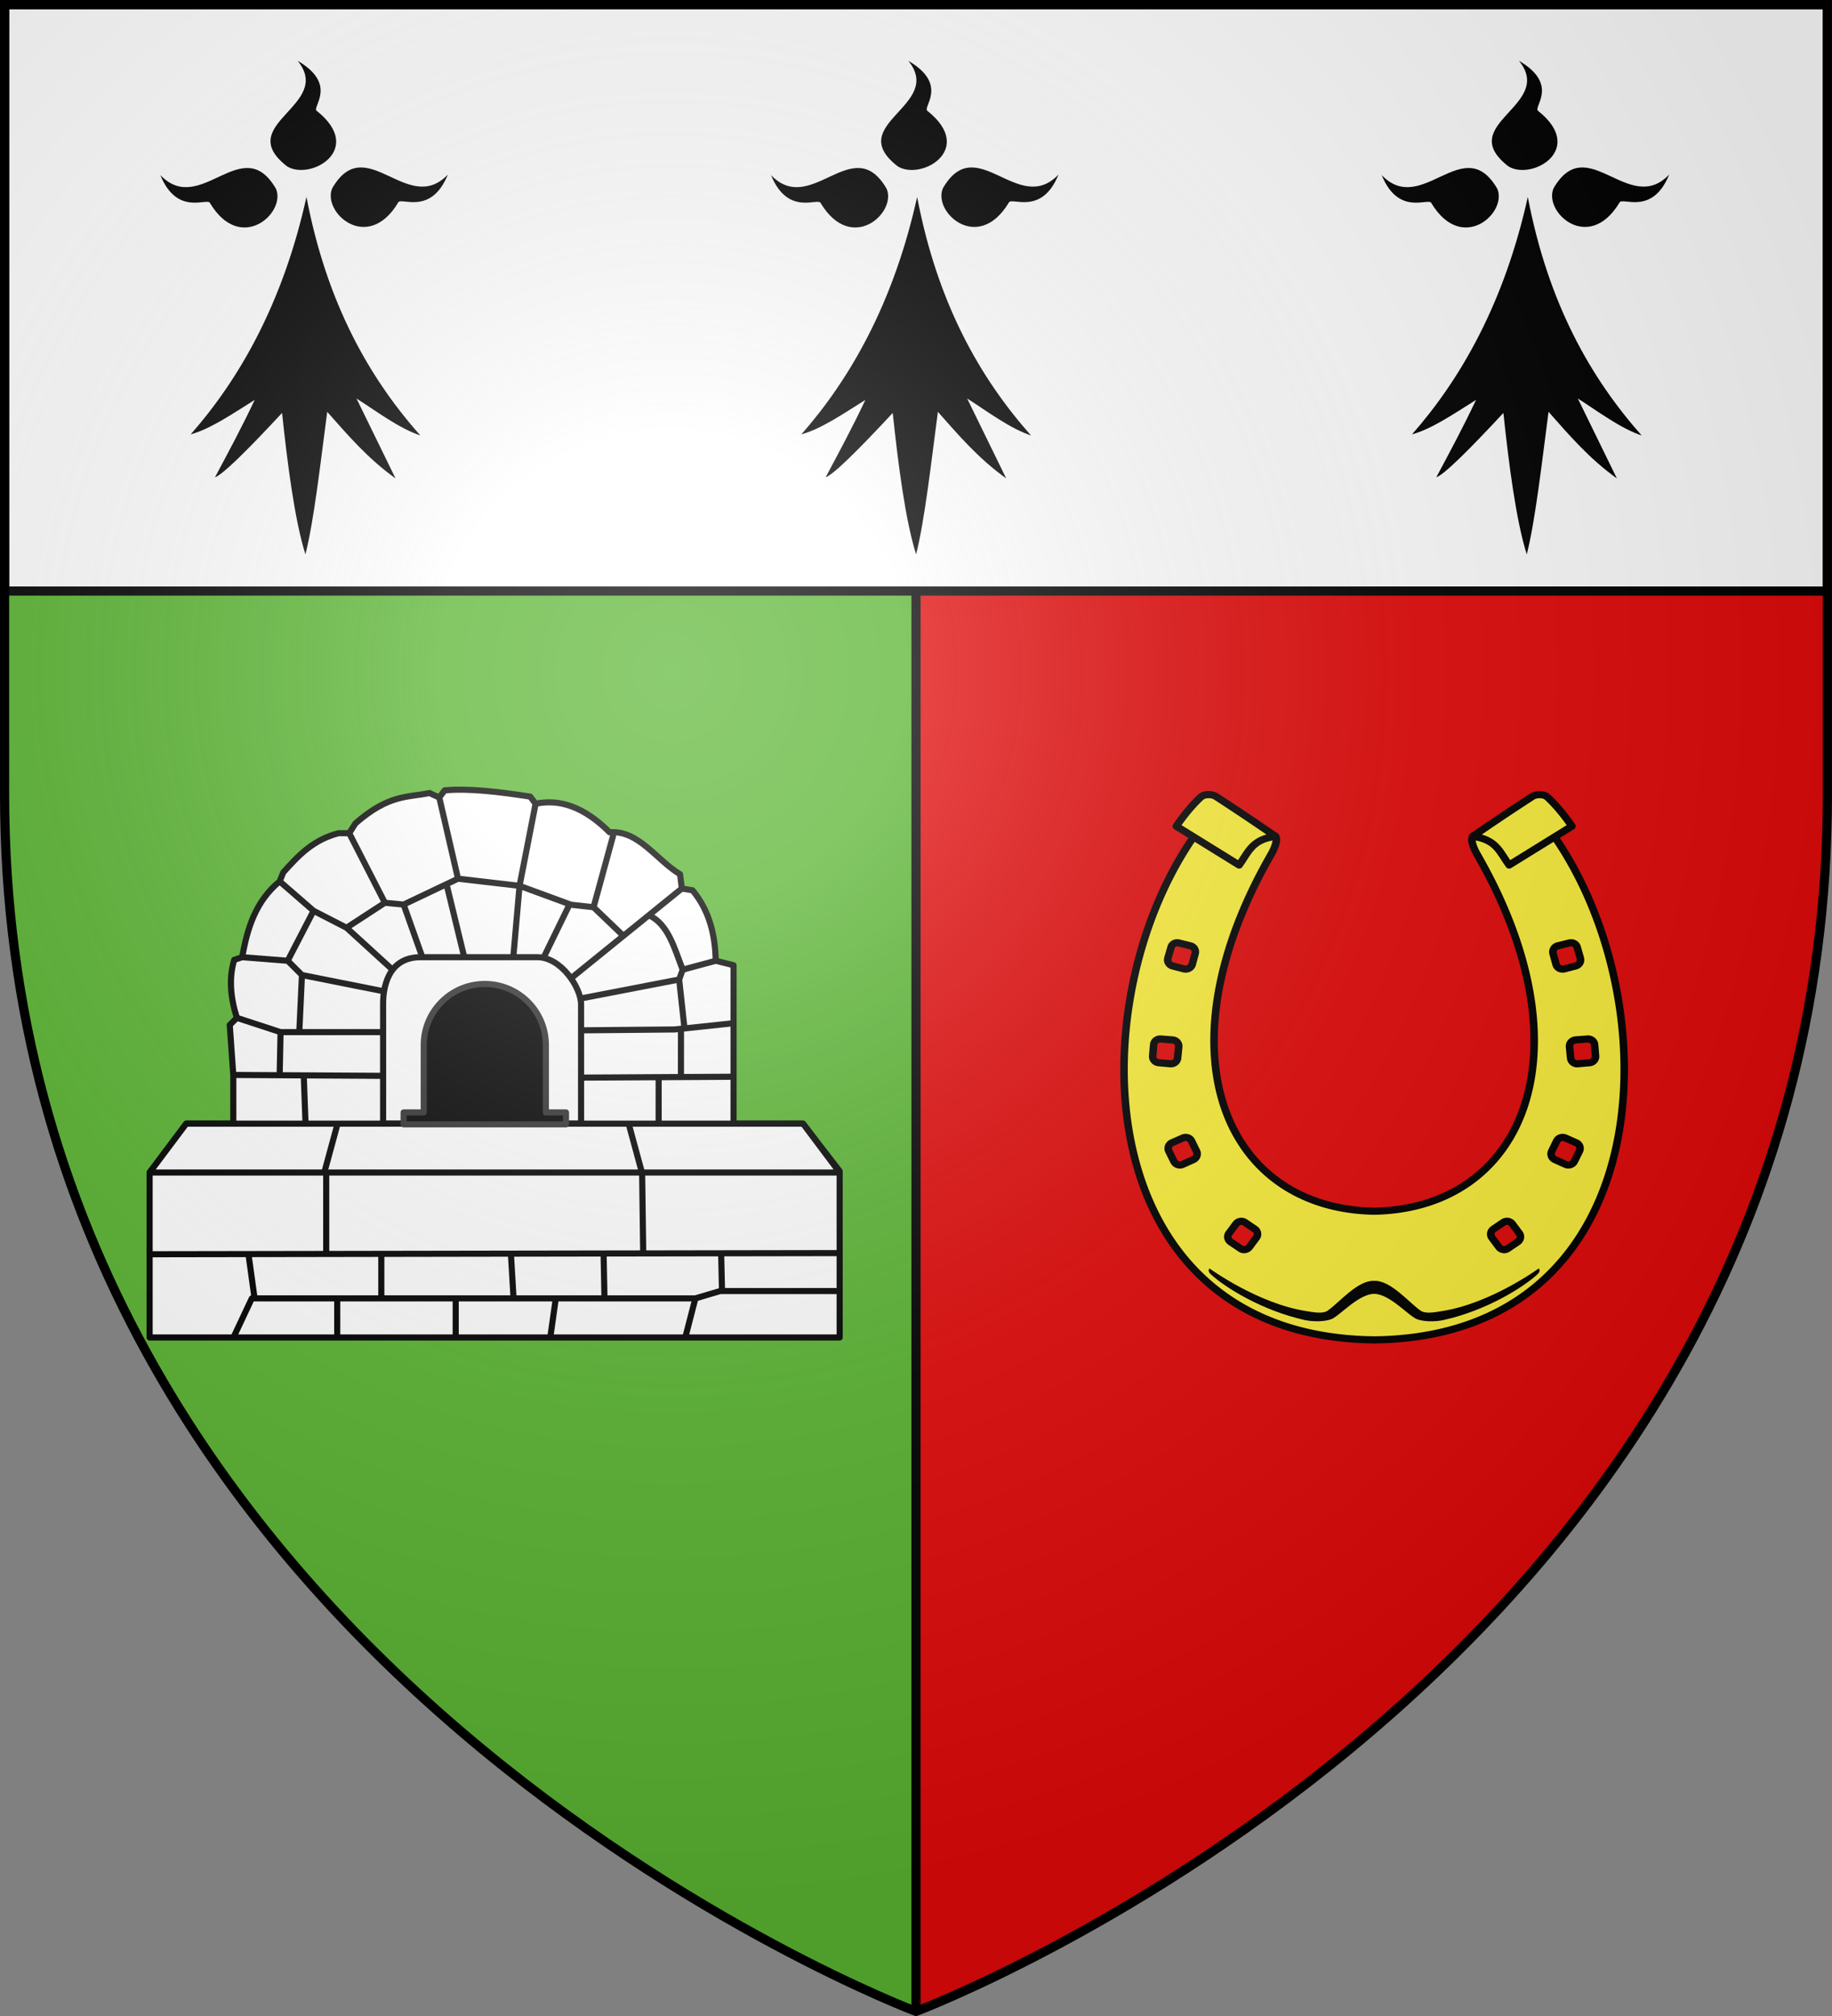 <svg xmlns="http://www.w3.org/2000/svg" xmlns:xlink="http://www.w3.org/1999/xlink" width="600" height="660" version="1.0"><rect width="100%" height="100%" fill="#808080" stroke="none"/><defs><g id="b"><path transform="rotate(18 3.157 -.5)" d="M0 0v1h.5L0 0z" id="a"/><use height="540" width="810" transform="scale(-1 1)" xlink:href="#a"/></g><g id="c"><use height="540" width="810" transform="rotate(72)" xlink:href="#b"/><use height="540" width="810" transform="rotate(144)" xlink:href="#b"/></g><g id="f"><path transform="rotate(18 3.157 -.5)" d="M0 0v1h.5L0 0z" id="e"/><use height="540" width="810" transform="scale(-1 1)" xlink:href="#e"/></g><g id="g"><use height="540" width="810" transform="rotate(72)" xlink:href="#f"/><use height="540" width="810" transform="rotate(144)" xlink:href="#f"/></g><path id="h" d="M-298.5-298.5h597V-40C298.5 246.31 0 358.5 0 358.5S-298.5 246.31-298.5-40v-258.5z"/><path id="d" d="M2.922 27.672c0-5.951 2.317-9.843 5.579-11.012 1.448-.519 3.307-.273 5.018 1.447 2.119 2.129 2.736 7.993-3.483 9.121.658-.956.619-3.081-.714-3.787-.99-.524-2.113-.253-2.676.123-.824.552-1.729 2.106-1.679 4.108H2.922z"/><radialGradient id="j" gradientUnits="userSpaceOnUse" cx="-80" cy="-80" r="405"><stop style="stop-color:#fff;stop-opacity:.31" offset="0"/><stop style="stop-color:#fff;stop-opacity:.25" offset=".19"/><stop style="stop-color:#6b6b6b;stop-opacity:.125" offset=".6"/><stop style="stop-color:#000;stop-opacity:.125" offset="1"/></radialGradient></defs><g transform="translate(300 300)"><use xlink:href="#h" style="fill:#e20909" width="600" height="660"/><path style="fill:#5ab532" d="M-298.5-298.5H0v657S-298.5 246.31-298.5-40v-258.5z"/><path style="opacity:1;fill:none;fill-opacity:1;fill-rule:nonzero;stroke:#000;stroke-width:3;stroke-linecap:butt;stroke-linejoin:round;stroke-miterlimit:4;stroke-dasharray:none;stroke-dashoffset:0;stroke-opacity:1" d="M300 658.5V1.5" transform="translate(-300 -300)"/><path style="fill:#fff;fill-opacity:1;fill-rule:nonzero;stroke:#000;stroke-opacity:1;stroke-width:3" d="M-298.5-298.5h597v192h-597z"/></g><g transform="translate(300 300)"><g id="i"><g style="display:inline"><g style="fill:#000;stroke:none;stroke-opacity:1;display:inline"><g style="fill:#000;fill-opacity:1;stroke:none;stroke-opacity:1"><path style="fill:#000;fill-opacity:1;fill-rule:evenodd;stroke:none;stroke-width:3;stroke-linecap:round;stroke-linejoin:round;stroke-miterlimit:4;stroke-dasharray:none;stroke-opacity:1" d="M377.128 135.622c-14.101 70.111-40.388 119.752-68.944 155.439 11.87-3.562 25.215-13.69 38.117-22.55-7.89 18.385-15.78 34.445-23.671 50.668 4.71-1.748 19.66-18.122 39.965-42.146 3.183 33.027 7.487 70.222 13.917 92.616 5.119-22.358 8.906-59.364 12.969-93.342 12.24 15.194 24.13 30.565 40.692 43.598l-23.253-52.318c12.007 8.398 25.275 19.515 38.007 24.2-30.189-37.467-55.61-86.046-67.799-156.165zM319.723 139.698c-1.296-4.078-19.538 8.975-29.595-18.388 23.992 27.584 48.78-29.041 68.834 8.941 6.189 15.671-20.922 42.86-39.239 9.447z" transform="matrix(.55 0 0 .5 -207.049 -303.33)"/><path style="fill:#000;fill-opacity:1;fill-rule:evenodd;stroke:none;stroke-width:3;stroke-linecap:round;stroke-linejoin:round;stroke-miterlimit:4;stroke-dasharray:none;stroke-opacity:1;display:inline" d="M431.716 139.348c1.296-4.078 19.537 8.975 29.595-18.387-23.992 27.584-48.78-29.042-68.834 8.94-6.189 15.671 20.922 42.861 39.239 9.447zM383.382 79.375c-3.697-2.154 13.021-17.11-11.488-32.894 21.686 29.431-38.984 41.27-6.29 69.127 13.943 9.458 46.392-11.069 17.778-36.233z" transform="matrix(.55 0 0 .5 -207.049 -303.33)"/></g></g></g></g><use xlink:href="#i" transform="translate(200)" width="600" height="660"/><use xlink:href="#i" transform="translate(-200)" width="600" height="660"/><path style="fill:#fcef3c;fill-opacity:1;stroke:#000;stroke-width:1.5;stroke-linecap:round;stroke-linejoin:round;stroke-miterlimit:4;stroke-dasharray:none;stroke-opacity:1" d="M110 35.844c-57.068.708-59.342 70.108-36 105.469l16.25.125c.574-.61 0-2.36-.813-3.844-22.553-41.21-9.46-74.186 20.563-74.781 30.022.595 43.116 33.571 20.563 74.78-.813 1.485-1.387 3.236-.813 3.845l16.25-.125c23.342-35.36 21.068-104.76-36-105.47zM84.031 54.75c.084 0 .167.017.25.031.332.059.634.263.844.563L86.5 57.28c.42.599.255 1.393-.344 1.813l-1.937 1.375c-.599.419-1.393.255-1.813-.344l-1.375-1.938c-.419-.598-.255-1.393.344-1.812L83.313 55c.15-.105.305-.183.468-.219.082-.018.166-.032.25-.031zm51.938 0c.084 0 .168.013.25.031.163.036.319.114.469.219l1.937 1.375c.599.42.763 1.214.344 1.813l-1.375 1.937c-.42.599-1.214.763-1.813.344l-1.937-1.375c-.599-.42-.763-1.214-.344-1.813l1.375-1.937c.21-.3.512-.504.844-.563.083-.014.166-.03.25-.031zM71.28 72.5c.172.006.335.048.5.125l2.125 1c.663.309.965 1.088.656 1.75l-1 2.156a1.307 1.307 0 0 1-1.75.625l-2.156-1a1.307 1.307 0 0 1-.625-1.75l1-2.125c.232-.497.736-.8 1.25-.781zm77.438 0a1.343 1.343 0 0 1 1.25.781l1 2.125a1.307 1.307 0 0 1-.625 1.75l-2.156 1a1.307 1.307 0 0 1-1.75-.625l-1-2.156c-.31-.662-.007-1.441.656-1.75l2.125-1c.165-.077.328-.119.5-.125zM69.344 93.719a1.34 1.34 0 0 1 1.437 1.219L71 97.28a1.34 1.34 0 0 1-1.219 1.438l-2.344.187A1.315 1.315 0 0 1 66 97.72l-.188-2.344A1.315 1.315 0 0 1 67 93.937l2.344-.218zm81.031 0c.087-.01.19-.008.281 0l2.344.219c.728.063 1.251.709 1.188 1.437L154 97.719a1.315 1.315 0 0 1-1.438 1.187l-2.343-.187A1.34 1.34 0 0 1 149 97.28l.219-2.344a1.336 1.336 0 0 1 1.156-1.218zm-78.063 19.844c.614-.038 1.21.35 1.376.968l.593 2.281a1.329 1.329 0 0 1-.937 1.626l-2.281.593c-.707.19-1.405-.2-1.594-.906l-.625-2.281a1.329 1.329 0 0 1 .937-1.625l2.281-.625c.089-.024.163-.026.25-.031zm75.376 0c.087.005.161.007.25.03l2.28.626c.707.189 1.127.919.938 1.625l-.625 2.281c-.189.706-.887 1.095-1.594.906l-2.28-.594a1.329 1.329 0 0 1-.938-1.624l.594-2.282c.165-.618.761-1.006 1.375-.969z" transform="matrix(1.641 0 0 -1.562 -30.469 194.645)"/><path style="fill:#fcef3c;fill-opacity:1;stroke:#000;stroke-width:1.5;stroke-linecap:round;stroke-linejoin:round;stroke-miterlimit:4;stroke-dasharray:none;stroke-opacity:1" d="M90.317 141.382c-4.727-.66-5.354-3.248-7.263-6.013l-12.527 8.14s2.275 3.611 4.944 6.155c.636.605 2.2.594 2.926.1a496.514 496.514 0 0 0 11.92-8.382z" transform="matrix(1.641 0 0 -1.562 -30.469 194.645)"/><path style="fill:#000;fill-opacity:1;stroke:none;stroke-width:1.5;stroke-linecap:round;stroke-linejoin:round;stroke-miterlimit:4;stroke-dasharray:none;stroke-opacity:1" d="M98.813 39.75c-.921-.018-1.868.076-2.626.25-8.505 1.954-16.01 6.874-18.812 9.625-.744.73-.219 1.188-.219 1.188S86.8 43.43 96.5 41.874c1.25-.2 3.193-.647 4.219.094 2.295 1.656 5.979 6.416 9.281 6.25 3.302.166 6.986-4.594 9.281-6.25 1.026-.74 2.97-.294 4.219-.094 9.7 1.555 19.344 8.938 19.344 8.938s.525-.457-.219-1.188c-2.801-2.751-10.307-7.67-18.813-9.625-1.515-.348-3.73-.386-5.187.156-1.706.635-5.443 5.3-8.625 5.344-3.182-.044-6.92-4.71-8.625-5.344-.729-.27-1.642-.388-2.563-.406z" transform="matrix(1.641 0 0 -1.562 -30.469 194.645)"/><path d="M129.683 141.382c4.727-.66 5.354-3.248 7.263-6.013l12.527 8.14s-2.275 3.611-4.944 6.155c-.636.605-2.2.594-2.926.1-6.192-4.205-11.92-8.382-11.92-8.382z" style="fill:#fcef3c;fill-opacity:1;stroke:#000;stroke-width:1.5;stroke-linecap:round;stroke-linejoin:round;stroke-miterlimit:4;stroke-dasharray:none;stroke-opacity:1" transform="matrix(1.641 0 0 -1.562 -30.469 194.645)"/><path style="fill:#fff;fill-opacity:1;fill-rule:nonzero;stroke:#000;stroke-width:2;stroke-linecap:butt;stroke-linejoin:round;stroke-miterlimit:4;stroke-dashoffset:0;stroke-opacity:1" d="m-251 83.862 12-16h202l12 15.57v54.43h-226v-54z"/><path d="m-251 110.618 226-.378M-223.54 137.862l6.016-12.795h145.573M-216.622 125.067l-2.106-15.205" style="fill:none;fill-opacity:1;fill-rule:nonzero;stroke:#000;stroke-width:2;stroke-linecap:butt;stroke-linejoin:round;stroke-miterlimit:4;stroke-dasharray:none;stroke-dashoffset:0;stroke-opacity:1"/><path d="m-75.56 137.862 3.308-12.795 8.12-2.406H-25M-175.116 125.067v-15.205M-189.553 137.862v-12.795M-150.753 137.862v-12.795M-119.774 137.862l1.805-12.795M-63.53 122.661l-.3-12.8M-102.028 125.067l-.301-15.205M-131.805 125.067l-.902-15.205M-193.162 109.862v-26M-89.34 110.348l-.357-26.486M-209.162 83.862l16.242-16.602M-105.697 83.862l16.242-16.602" style="fill:none;fill-opacity:1;fill-rule:nonzero;stroke:#000;stroke-width:2;stroke-linecap:butt;stroke-linejoin:round;stroke-miterlimit:4;stroke-dasharray:none;stroke-dashoffset:0;stroke-opacity:1"/><path d="M-223.591 67.862V51.917l-1.168-16.355 2.336-2.336c-2.122-6.694-2.645-13.068-.876-18.983l2.628-.877c1.639-9.5 4.455-18.41 12.266-24.824l1.169-2.92c4.778-5.289 9.53-10.6 18.106-12.85h3.505l2.044-3.213c10.904-9.521 16.992-8.45 24.24-9.93l3.213 1.461 1.752-2.336c7.925-.74 17.802.473 28.037 2.044l1.752 2.336c7.715-1.625 15.746.855 24.24 9.346 9.478-.788 15.38 9.15 23.071 13.726l.585 4.673 3.504.584c5.615 6.81 7.409 14.71 7.593 23.072l5.841 1.46v51.867" style="fill:#fff;fill-opacity:1;fill-rule:nonzero;stroke:#000;stroke-width:2;stroke-linecap:butt;stroke-linejoin:round;stroke-miterlimit:4;stroke-dasharray:none;stroke-dashoffset:0;stroke-opacity:1"/><path d="M-162.261 13.366h38.258c7.782 0 14.31 9.965 14.31 15.479v39.017h-64.834v-39.31c0-4.568 1.213-15.186 12.266-15.186z" style="fill:#fff;fill-opacity:1;fill-rule:nonzero;stroke:#000;stroke-width:2;stroke-linecap:butt;stroke-linejoin:round;stroke-miterlimit:4;stroke-dashoffset:0;stroke-opacity:1"/><path d="m-109.693 52.793 49.94-.292M-109.693 37.314l30.665-.292 19.275-2.044M-109.918 26.906l32.35-6.238 1.169-3.213 10.805-2.92M-112.987 20.278l36.296-29.4" style="fill:none;fill-opacity:1;fill-rule:nonzero;stroke:#000;stroke-width:2;stroke-linecap:butt;stroke-linejoin:round;stroke-miterlimit:4;stroke-dasharray:none;stroke-dashoffset:0;stroke-opacity:1"/><path d="M-87.501-.365c6.346 2.858 8.354 10.778 11.093 17.843M-122.005 13.583l8.516-17.447 7.885.876 9.779 9.365M-105.604-2.988l6.504-23.79" style="fill:none;fill-opacity:1;fill-rule:nonzero;stroke:#000;stroke-width:2;stroke-linecap:butt;stroke-linejoin:round;stroke-miterlimit:4;stroke-dasharray:none;stroke-dashoffset:0;stroke-opacity:1"/><path d="m-131.888 13.366 2.044-23.363 16.835 6.186M-124.587-36.866l-5.257 26.869M-129.844-9.997l-20.151-2.337-6.133-26.576" style="fill:none;fill-opacity:1;fill-rule:nonzero;stroke:#000;stroke-width:2;stroke-linecap:butt;stroke-linejoin:round;stroke-miterlimit:4;stroke-dasharray:none;stroke-dashoffset:0;stroke-opacity:1"/><path d="m-185.625-27.228 11.682 22.78 6.133.584 17.815-8.47M-147.95 13.366l-5.81-23.91M-161.677 13.366l-6.133-17.23M-171.418 17.48l-15.083-13.751 12.558-8.177M-174.217 24.563l-26.886-5.356-4.673-4.672-14.895-1.169M-222.423 33.226l14.31 4.672h33.586M-174.527 52.209l-49.064-.292M-208.113 37.898l-.296 14.109M-200.518 52.054l.583 15.808M-201.98 37.898l.877-18.69M-186.501 3.729l-10.806-5.55-11.098-9.637M-205.776 14.535l8.47-16.355M-77.568 20.668l1.748 16.014M-76.981 52.601l.005-15.797M-84.285 67.862V52.644" style="fill:none;fill-opacity:1;fill-rule:nonzero;stroke:#000;stroke-width:2;stroke-linecap:butt;stroke-linejoin:round;stroke-miterlimit:4;stroke-dasharray:none;stroke-dashoffset:0;stroke-opacity:1"/><path d="M-239 67.862h202l12 16h-226l12-16z" style="fill:#fff;fill-opacity:1;fill-rule:nonzero;stroke:#000;stroke-width:2;stroke-linecap:butt;stroke-linejoin:round;stroke-miterlimit:4;stroke-dashoffset:0;stroke-opacity:1"/><path transform="translate(-300 -300)" d="m106.21 383.862 4.357-16M210.24 383.862l-4.357-16" style="opacity:1;fill:none;fill-opacity:1;fill-rule:nonzero;stroke:#000;stroke-width:2;stroke-linecap:butt;stroke-linejoin:round;stroke-miterlimit:4;stroke-dasharray:none;stroke-dashoffset:0;stroke-opacity:1"/><path d="M-141.218 22.125c-11.04 0-20 8.96-20 20v22.063h-6.594v3.906h53.188v-3.906h-6.594V42.124c0-11.04-8.96-20-20-20z" style="fill:#000;fill-opacity:1;fill-rule:nonzero;stroke:#313131;stroke-width:2;stroke-linecap:butt;stroke-linejoin:round;stroke-miterlimit:4;stroke-dasharray:none;stroke-dashoffset:0;stroke-opacity:1"/></g><use xlink:href="#h" style="fill:url(#j)" width="600" height="660" transform="translate(300 300)"/><use xlink:href="#h" style="fill:none;stroke:#000;stroke-width:3" width="600" height="660" transform="translate(300 300)"/></svg>